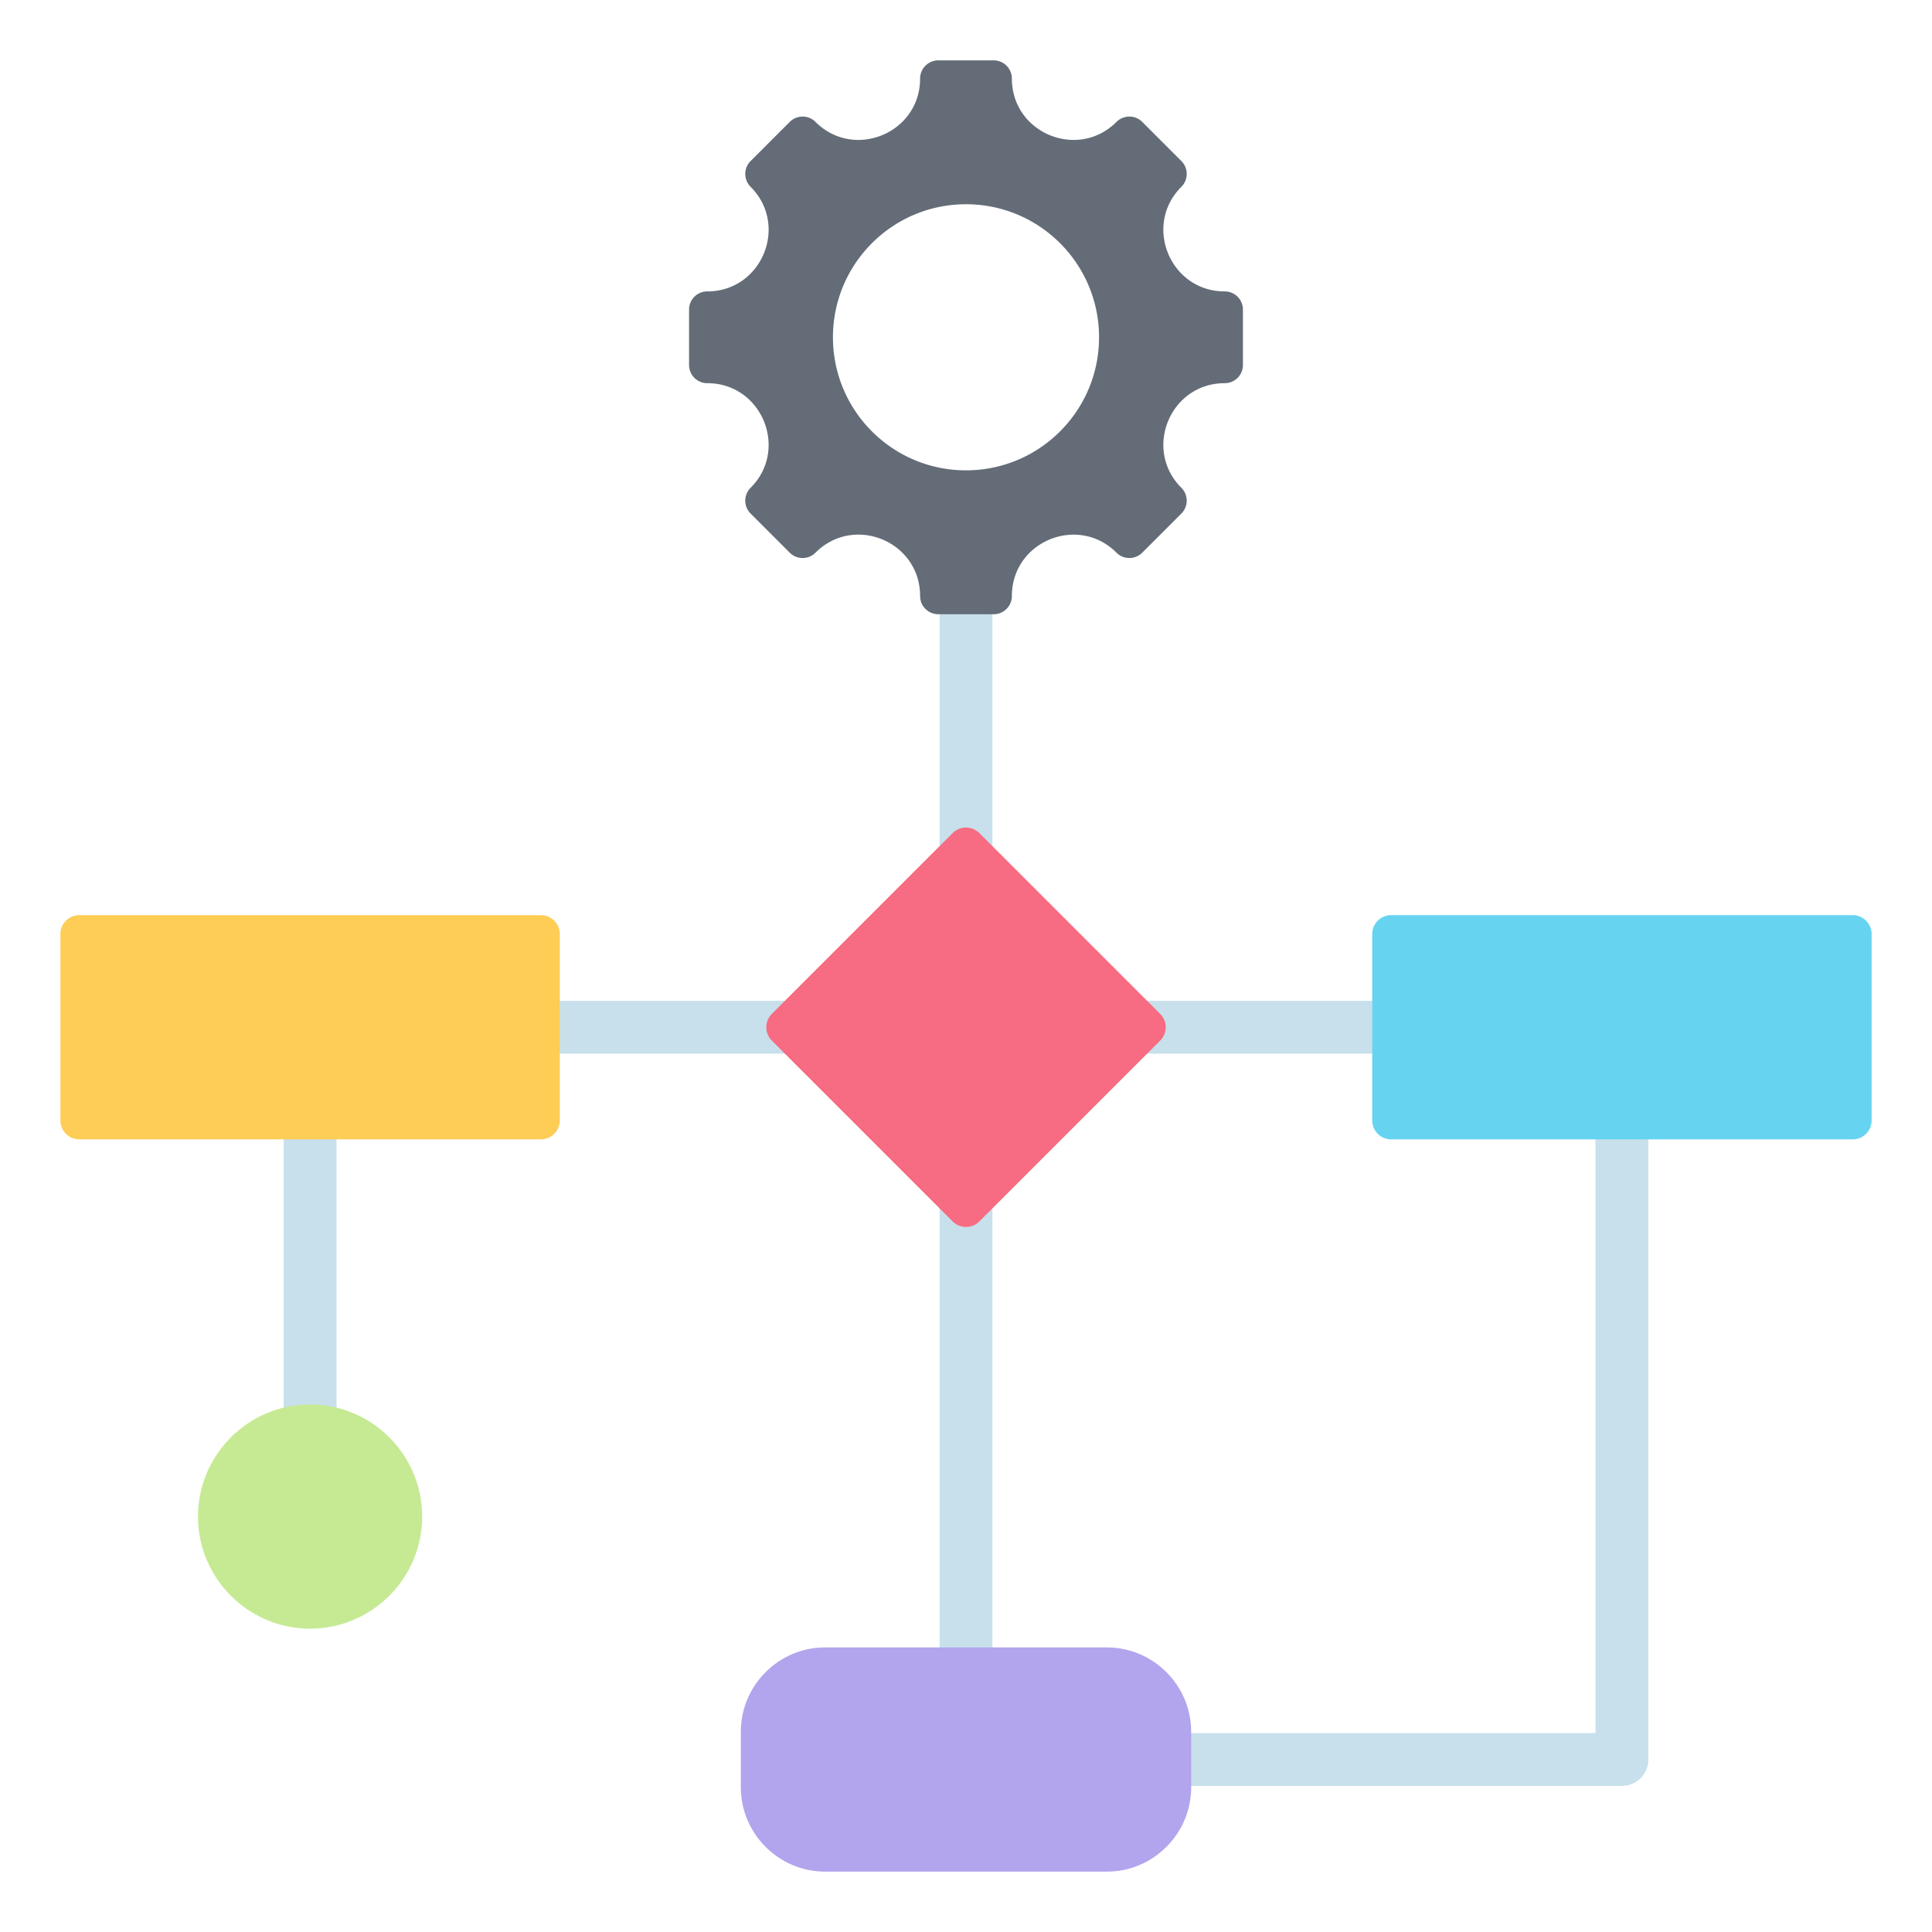 <svg xmlns="http://www.w3.org/2000/svg" version="1.1" xmlns:xlink="http://www.w3.org/1999/xlink" width="512" height="512" x="0" y="0" viewBox="0 0 512 512" style="enable-background:new 0 0 512 512" xml:space="preserve"><g><g fill-rule="evenodd" clip-rule="evenodd"><path fill="#c7e0ec" d="M249 458.26V279.232H124.398v-14H249V142.753h14v122.479h124.602v14H263V458.26zm36.669 1.03v14h144.156a7 7 0 0 0 7-7V281.942h-14V459.29zM75.174 392.197V281.942h14v110.255z" opacity="1" data-original="#c7e0ec"></path><path fill="#636c77" d="M324.566 101.546c-14.452 0-21.703 17.508-11.485 27.727a4.822 4.822 0 0 1 0 6.818l-10.379 10.378a4.82 4.82 0 0 1-6.818 0c-10.218-10.218-27.727-2.967-27.727 11.485a4.82 4.82 0 0 1-4.821 4.82h-14.677a4.82 4.82 0 0 1-4.821-4.82c0-14.47-17.495-21.716-27.727-11.485a4.82 4.82 0 0 1-6.818 0l-10.378-10.378a4.822 4.822 0 0 1 0-6.818c10.218-10.218 2.967-27.727-11.485-27.727a4.821 4.821 0 0 1-4.821-4.821V82.049a4.82 4.82 0 0 1 4.821-4.821c14.452 0 21.703-17.508 11.485-27.727a4.822 4.822 0 0 1 0-6.818l10.378-10.379a4.822 4.822 0 0 1 6.818 0c10.218 10.218 27.727 2.967 27.727-11.484a4.821 4.821 0 0 1 4.821-4.821h14.677a4.82 4.82 0 0 1 4.821 4.821c0 14.452 17.508 21.703 27.727 11.484a4.822 4.822 0 0 1 6.818 0l10.379 10.379a4.822 4.822 0 0 1 0 6.818c-10.218 10.218-2.967 27.727 11.485 27.727a4.821 4.821 0 0 1 4.821 4.821v14.676a4.821 4.821 0 0 1-4.821 4.821zM256 54.126c-19.474 0-35.26 15.786-35.26 35.26s15.787 35.26 35.26 35.26c19.474 0 35.26-15.787 35.26-35.26s-15.786-35.26-35.26-35.26z" opacity="1" data-original="#636c77"></path><path fill="#f76c82" d="m204.537 268.695 47.925-47.925a5.013 5.013 0 0 1 7.075 0l47.925 47.925a5.013 5.013 0 0 1 0 7.075l-47.925 47.925a5.013 5.013 0 0 1-7.075 0l-47.925-47.925a5.013 5.013 0 0 1 0-7.075z" opacity="1" data-original="#f76c82"></path><path fill="#c6ea94" d="M82.174 431.617c16.364 0 29.71-13.347 29.71-29.71 0-16.364-13.346-29.71-29.71-29.71s-29.71 13.346-29.71 29.71c0 16.363 13.346 29.71 29.71 29.71z" opacity="1" data-original="#c6ea94"></path><path fill="#b3a4ee" d="M218.663 436.58h74.674c12.284 0 22.334 10.05 22.334 22.334v14.753c0 12.284-10.05 22.334-22.334 22.334h-74.674c-12.284 0-22.334-10.05-22.334-22.334v-14.753c0-12.284 10.05-22.334 22.334-22.334z" opacity="1" data-original="#b3a4ee"></path><path fill="#fdcd56" d="M21.003 242.522h122.342a5.013 5.013 0 0 1 5.003 5.003v49.416a5.013 5.013 0 0 1-5.003 5.003H21.003a5.012 5.012 0 0 1-5.002-5.003v-49.416a5.01 5.01 0 0 1 5.002-5.003z" opacity="1" data-original="#fdcd56"></path><path fill="#66d4f1" d="M368.655 242.522h122.342a5.013 5.013 0 0 1 5.003 5.003v49.416a5.013 5.013 0 0 1-5.003 5.003H368.655a5.013 5.013 0 0 1-5.003-5.003v-49.416a5.013 5.013 0 0 1 5.003-5.003z" opacity="1" data-original="#66d4f1"></path></g></g></svg>